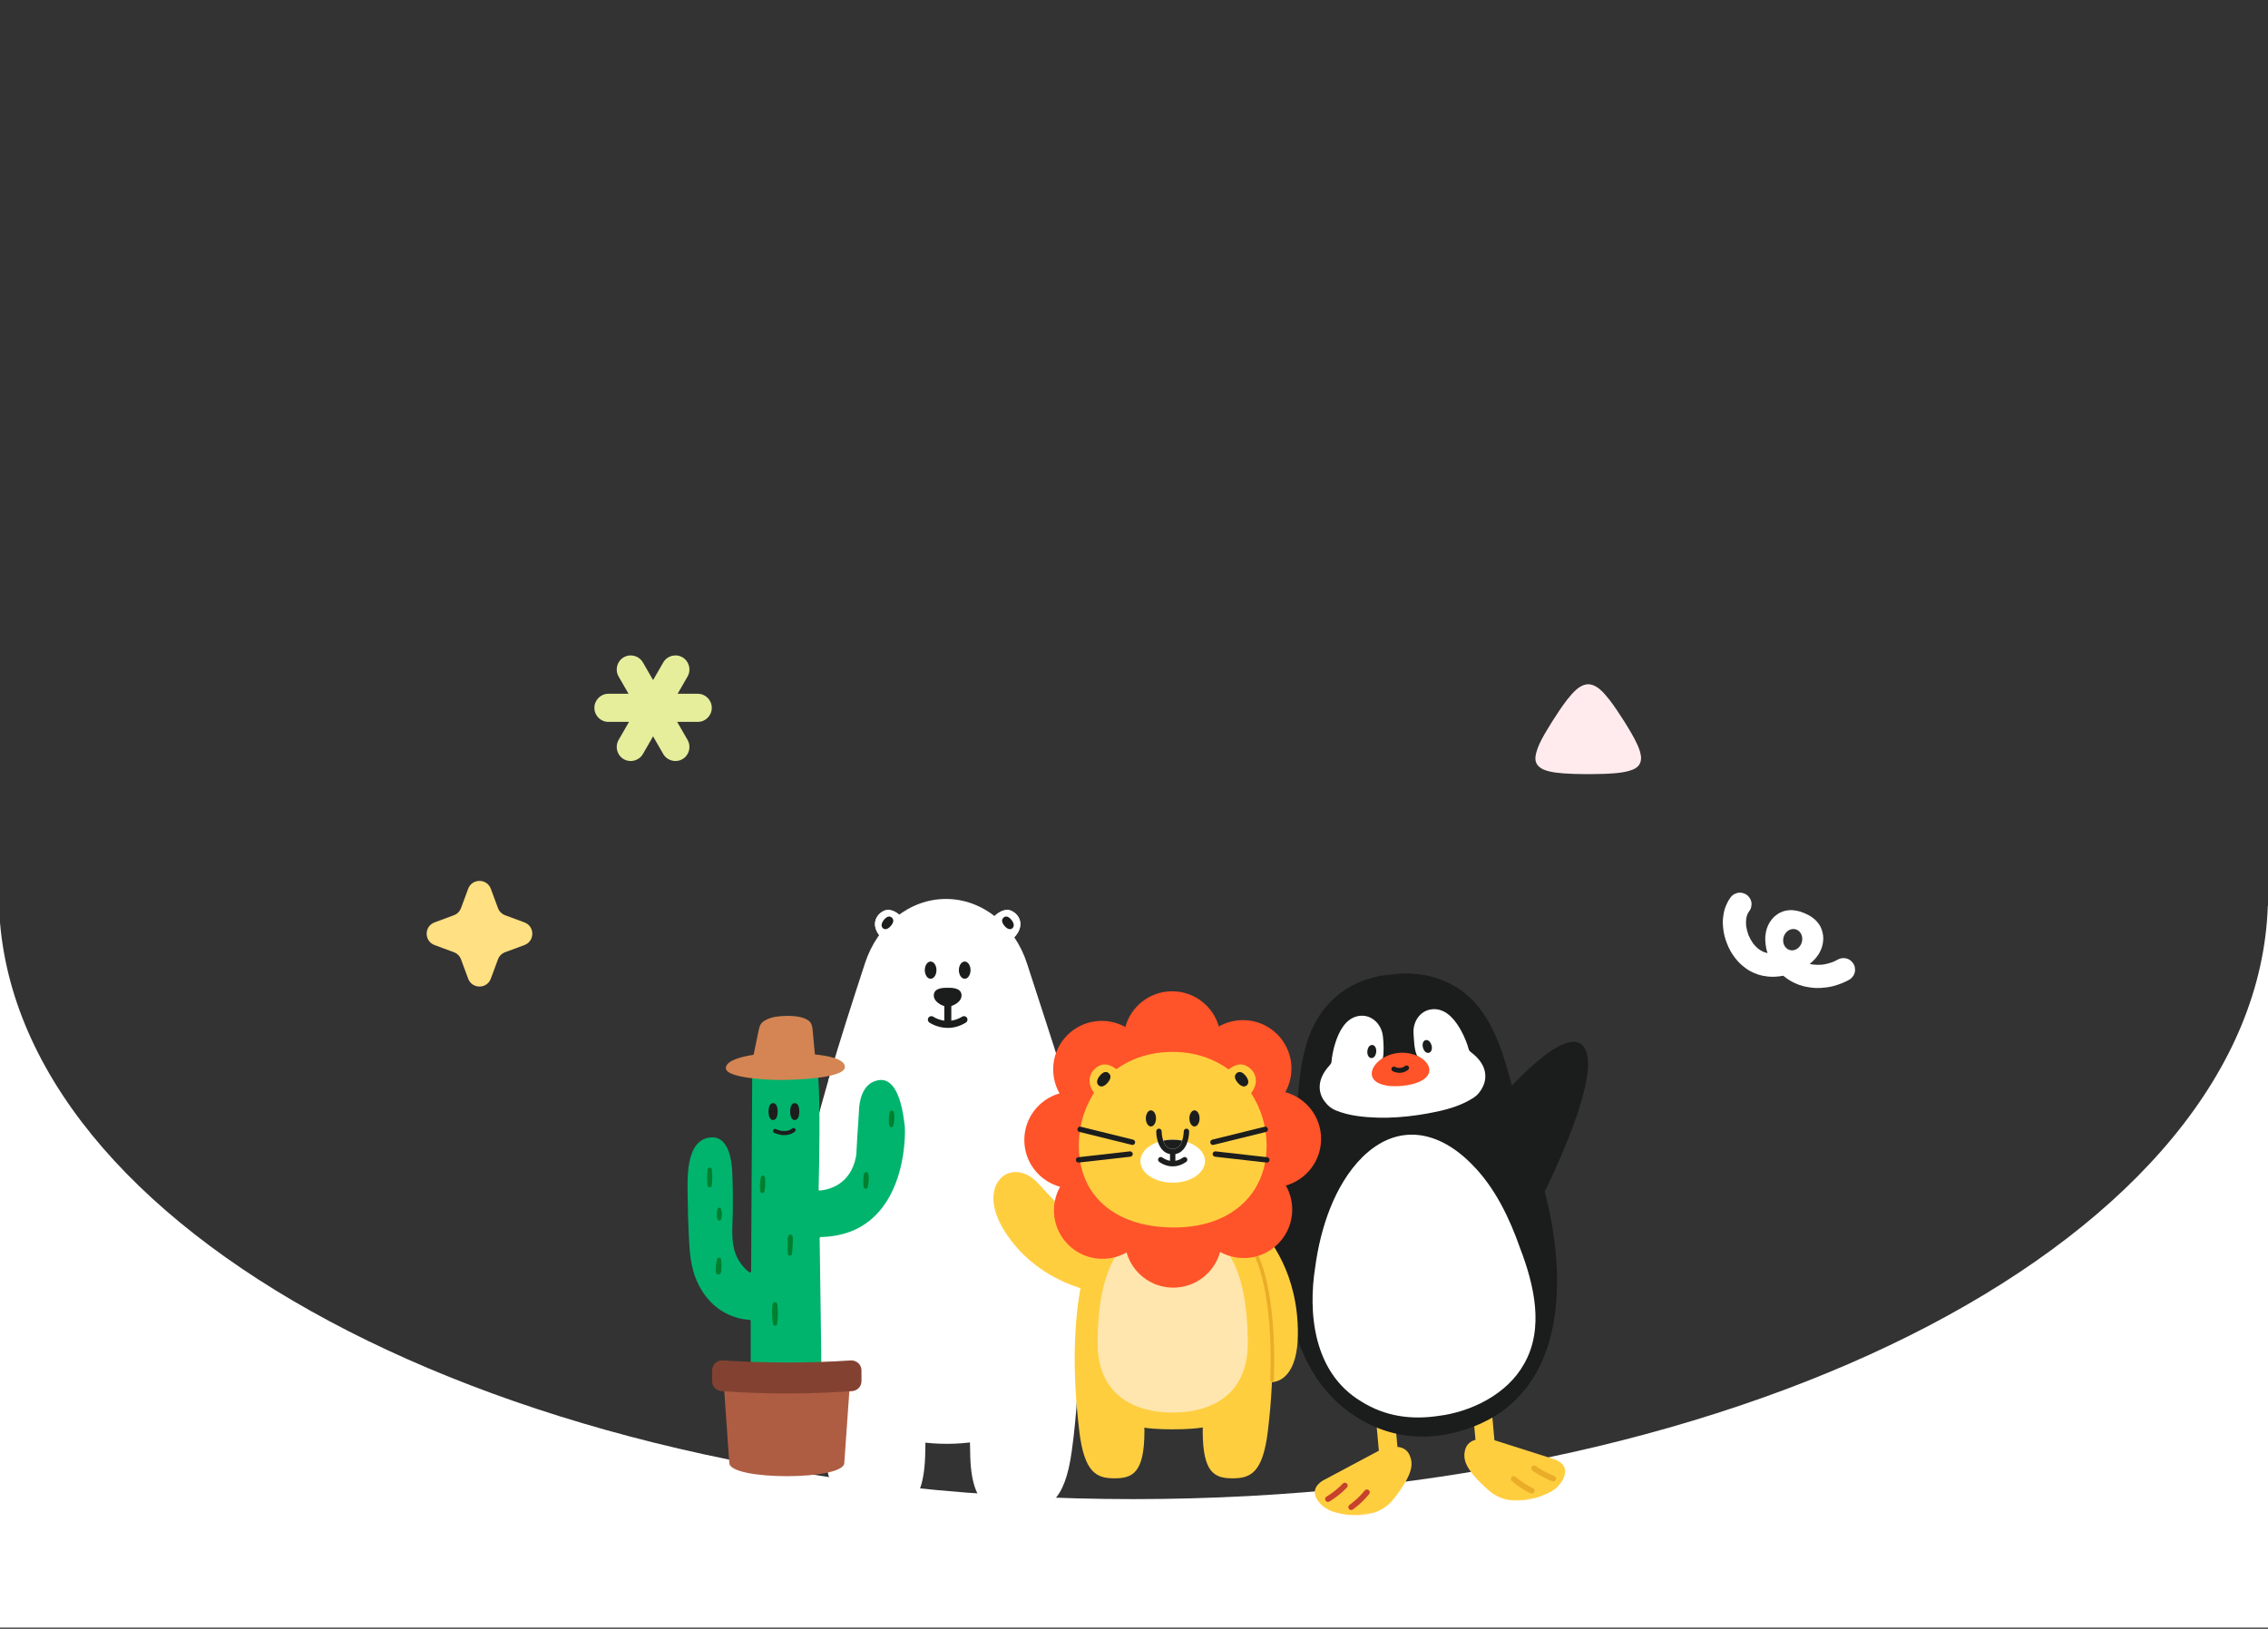 <svg width="1200" height="862" viewBox="0 0 1200 862" fill="none" xmlns="http://www.w3.org/2000/svg">
<rect x="0" y="0" width="1200" height="862" fill="#333333" stroke="none"/>
<path fill-rule="evenodd" clip-rule="evenodd" d="M0 488.21V861.354H1200V479.354H1199.9C1194.07 653.293 927.581 793.34 599.689 793.34C277.382 793.34 14.4 658.022 0 488.21Z" fill="white"/>
<path d="M980.697 510.099L980.695 510.093L980.69 510.088C979.771 508.615 978.475 507.608 977.039 507.254C975.94 506.983 974.866 506.974 973.847 507.228C973.333 507.357 972.838 507.553 972.373 507.812C971.542 508.276 970.655 508.709 969.736 509.099C968.812 509.44 967.861 509.734 966.912 509.971C965.963 510.207 965.023 510.386 964.076 510.515C962.348 510.66 960.628 510.624 958.961 510.407C958.469 510.315 957.982 510.206 957.502 510.082C958.47 509.337 959.462 508.484 960.328 507.481C960.91 506.806 961.659 505.9 962.297 504.883C962.895 503.929 963.332 502.893 963.695 501.998C963.964 501.335 964.169 500.648 964.306 499.961C964.505 498.965 964.689 497.893 964.696 496.798C964.709 494.588 964.213 492.447 963.221 490.433C962.707 489.391 961.989 488.482 961.354 487.728C960.665 486.913 959.881 486.301 959.122 485.71L958.963 485.585C957.544 484.477 955.945 483.761 954.429 483.125C953.794 482.858 953.151 482.623 952.516 482.427C951.4 482.084 950.301 481.91 949.269 481.759C948.42 481.636 947.656 481.605 946.933 481.667C946.158 481.732 945.279 481.807 944.403 482.026C944.092 482.103 943.793 482.197 943.513 482.303L943.478 482.316C942.489 482.691 941.467 483.078 940.501 483.778L940.487 483.787C939.644 484.399 938.772 485.031 938.013 485.899C937.421 486.578 936.669 487.486 936.098 488.51C935.585 489.43 935.151 490.422 934.81 491.462C934.449 492.562 934.291 493.658 934.14 494.717L934.136 494.742C934.034 495.459 933.982 496.201 933.985 496.946C933.988 498.061 934.118 499.142 934.244 500.188L934.247 500.212C934.325 500.852 934.432 501.486 934.566 502.093C934.744 502.894 934.976 503.667 935.23 504.399C934.432 504.216 933.653 503.975 932.908 503.681C932.009 503.243 931.132 502.712 930.299 502.101C929.332 501.283 928.423 500.346 927.599 499.314C926.639 497.962 925.811 496.478 925.138 494.902C924.533 493.254 924.108 491.568 923.876 489.884C923.774 488.579 923.794 487.303 923.937 486.09C924.099 485.269 924.323 484.476 924.606 483.731C924.946 483.042 925.339 482.404 925.771 481.831L925.803 481.789L925.831 481.744C926.284 481.049 926.552 480.287 926.63 479.476C926.804 478.672 926.779 477.858 926.555 477.053C926.375 476.236 926.014 475.504 925.483 474.878C925.034 474.198 924.44 473.652 923.714 473.25L923.71 473.248L923.706 473.246C922.234 472.447 920.658 472.198 919.268 472.544C919.196 472.562 919.123 472.582 919.051 472.603L918.986 472.622L918.923 472.648L918.576 472.785L917.776 473.103L917.676 473.142L917.584 473.195C916.677 473.712 915.941 474.42 915.39 475.303C914.364 476.678 913.673 478.184 913.082 479.607C912.606 480.749 912.25 481.983 912.025 483.277C911.781 484.675 911.532 486.346 911.54 488.134C911.547 489.601 911.691 491.203 911.979 493.032C912.391 495.646 913.243 498.34 914.582 501.272C915.713 503.748 917.282 506.149 919.244 508.412C920.078 509.372 920.979 510.254 921.925 511.034C923.033 511.946 924.366 512.99 925.852 513.818C927.304 514.627 928.823 515.29 930.369 515.785C931.791 516.241 933.382 516.56 935.376 516.787C936.663 516.934 937.999 516.964 939.35 516.877C940.854 516.78 942.229 516.615 943.53 516.371C943.568 516.403 943.607 516.432 943.644 516.463C945.03 517.563 946.228 518.452 947.582 519.212C950.286 520.732 953.102 521.764 955.946 522.278C957.94 522.639 959.496 522.818 960.989 522.862C962.744 522.913 964.482 522.748 966.098 522.562C967.385 522.413 968.658 522.184 969.885 521.878C969.939 521.865 969.991 521.852 970.045 521.838C971.784 521.394 973.422 520.769 974.931 520.16C976.111 519.684 977.269 519.131 978.37 518.517C979.099 518.134 979.704 517.606 980.167 516.942C980.693 516.351 981.063 515.66 981.27 514.883C981.524 514.094 981.582 513.289 981.442 512.486C981.4 511.639 981.151 510.836 980.7 510.098L980.697 510.099ZM953.334 498.665C952.467 501.69 949.61 503.524 946.952 502.762C944.293 501.999 942.842 498.928 943.709 495.903C944.576 492.878 947.433 491.044 950.092 491.807C952.75 492.569 954.201 495.64 953.334 498.665Z" fill="white"/>
<path d="M840.338 362.107C835.823 362.229 832.414 366.253 829.226 370.208C826.547 373.652 823.615 378.098 821.02 382.219C817.513 388.041 813.309 394.3 812.444 400.301C811.872 404.973 815.261 407.143 819.431 408.155C820.668 408.467 822.003 408.706 823.324 408.883C828.579 409.594 836.064 409.688 842.169 409.661C846.183 409.632 850.376 409.54 854.302 409.214C857.562 408.934 860.935 408.478 863.687 407.37C870.132 404.878 868.658 399.048 866.117 393.62C864.463 390.037 861.77 385.549 859.289 381.615C856.849 377.765 854.116 373.642 851.608 370.394C848.385 366.366 844.925 362.233 840.352 362.107H840.338Z" fill="#FFEBEE"/>
<path fill-rule="evenodd" clip-rule="evenodd" d="M369.204 367.148C373.29 367.148 376.603 370.48 376.603 374.59C376.603 378.7 373.29 382.032 369.204 382.032L358.29 382.032L363.786 391.572C365.841 395.138 364.627 399.695 361.075 401.751C357.523 403.806 352.978 402.581 350.923 399.014L345.546 389.681L340.17 399.012C338.116 402.578 333.571 403.803 330.019 401.748C326.467 399.693 325.253 395.136 327.308 391.569L332.802 382.032L321.889 382.032C317.803 382.032 314.491 378.7 314.491 374.59C314.491 370.48 317.803 367.148 321.889 367.148L332.564 367.148L327.308 358.024C325.253 354.458 326.467 349.901 330.019 347.846C333.571 345.791 338.116 347.016 340.17 350.582L345.546 359.913L350.923 350.579C352.978 347.013 357.523 345.788 361.075 347.843C364.627 349.898 365.841 354.455 363.786 358.022L358.528 367.148L369.204 367.148Z" fill="#E6EE9C"/>
<path d="M247.7 470.363C249.761 464.793 257.64 464.793 259.701 470.363L263.48 480.576C264.128 482.327 265.509 483.708 267.26 484.356L277.473 488.135C283.043 490.196 283.043 498.075 277.473 500.136L267.26 503.915C265.509 504.563 264.128 505.944 263.48 507.695L259.701 517.908C257.64 523.478 249.761 523.478 247.7 517.908L243.921 507.695C243.273 505.944 241.892 504.563 240.141 503.915L229.928 500.136C224.357 498.075 224.357 490.196 229.928 488.135L240.141 484.356C241.892 483.708 243.273 482.327 243.921 480.576L247.7 470.363Z" fill="#FFE082"/>
<mask id="mask0_1460_2720" style="mask-type:luminance" maskUnits="userSpaceOnUse" x="626" y="505" width="249" height="304">
<path d="M848.544 505.248L626.03 525.473L651.779 808.05L874.292 787.825L848.544 505.248Z" fill="white"/>
</mask>
<g mask="url(#mask0_1460_2720)">
<path d="M737.317 793.349C726.874 806.647 706.999 800.455 706.999 800.455C706.999 800.455 699.941 799.213 696.538 792.94C693.141 786.662 700.589 783.164 700.589 783.164L729.56 767.726L728.345 754.381C728.55 754.416 728.754 754.451 728.958 754.486C732.116 755.011 735.298 755.448 738.485 755.769L739.395 765.732C741.602 765.866 744.52 766.886 745.933 770.332C747.748 774.757 747.76 780.045 737.317 793.343V793.349Z" fill="#FFCE3F"/>
<path d="M702.754 794.818C702.187 794.87 701.621 794.596 701.312 794.071C700.897 793.354 701.143 792.433 701.861 792.013C701.907 791.99 706.554 789.268 710.476 785.128C711.048 784.522 712 784.499 712.607 785.07C713.214 785.641 713.237 786.592 712.665 787.198C708.433 791.664 703.583 794.497 703.372 794.619C703.174 794.73 702.964 794.8 702.754 794.818Z" fill="#C6422C"/>
<path d="M715.053 799.103C714.528 799.149 713.997 798.922 713.682 798.461C713.203 797.779 713.372 796.841 714.055 796.368C714.102 796.339 718.503 793.249 722.07 788.795C722.589 788.142 723.541 788.037 724.189 788.562C724.837 789.081 724.947 790.031 724.422 790.678C720.575 795.482 715.976 798.706 715.777 798.84C715.555 798.992 715.304 799.079 715.053 799.103Z" fill="#C6422C"/>
<path d="M787.716 788.76C800.394 799.96 818.822 790.282 818.822 790.282C818.822 790.282 825.541 787.787 827.748 781.006C829.954 774.22 821.992 772.121 821.992 772.121L790.704 762.17L789.49 748.825C789.298 748.901 789.099 748.971 788.906 749.035C785.894 750.119 782.847 751.122 779.771 752.014L780.682 761.977C778.534 762.508 775.848 764.035 775.084 767.685C774.097 772.36 775.043 777.572 787.721 788.76H787.716Z" fill="#FFCE3F"/>
<path d="M821.973 783.968C821.763 783.986 821.547 783.968 821.331 783.886C821.109 783.805 815.821 781.898 810.853 778.266C810.182 777.777 810.036 776.832 810.526 776.162C811.017 775.491 811.962 775.346 812.634 775.835C817.257 779.211 822.3 781.036 822.353 781.053C823.135 781.333 823.544 782.19 823.263 782.977C823.059 783.548 822.545 783.921 821.979 783.968H821.973Z" fill="#EAAD27"/>
<path d="M810.651 790.41C810.4 790.434 810.138 790.393 809.892 790.282C809.676 790.183 804.563 787.845 799.916 783.811C799.286 783.268 799.216 782.318 799.765 781.689C800.308 781.059 801.259 780.989 801.889 781.537C806.203 785.274 811.095 787.519 811.142 787.536C811.9 787.88 812.233 788.772 811.889 789.53C811.661 790.037 811.171 790.358 810.657 790.404L810.651 790.41Z" fill="#EAAD27"/>
<path d="M685.972 613.284L680.468 677.087C680.468 677.087 644.399 706.564 640.809 687.092C637.225 667.619 685.967 613.284 685.967 613.284H685.972Z" fill="#1B1C1C"/>
<path d="M813.464 638.318L793.77 581.429C793.77 581.429 830.62 537.663 838.927 555.643C847.227 573.623 813.47 638.318 813.47 638.318H813.464Z" fill="#1B1C1C"/>
<path d="M807.901 601.968C799.601 579.645 797.295 551.101 781.896 532.44C767.496 514.751 743.481 511.802 723.839 518.063C706.911 523.322 695.049 536.771 690.467 555.41C686.638 569.851 686.451 586.757 684.992 601.245C683.889 612.882 681.956 620.659 680.246 631.223C676.393 656.898 676.464 711.694 705.807 740.465C727.294 761.184 754.327 765.108 780.297 754.702C837.134 731.936 829.108 654.583 807.924 602.026L807.907 601.974L807.901 601.968Z" fill="#1B1C1C"/>
<path d="M784.605 575.045C783.327 577.68 781.762 579.592 779.322 581.143C773.625 584.769 767.064 586.816 760.503 588.232C746.914 591.159 732.263 592.535 718.417 590.634C714.517 590.098 710.653 589.2 706.999 587.725C704.314 586.641 702.434 585.043 700.7 582.682C698.307 579.429 697.648 575.441 698.792 571.582C699.352 569.711 700.274 567.956 701.401 566.358C702.008 565.507 702.673 564.691 703.386 563.933C703.683 563.618 704.413 562.621 704.442 562.307C704.751 558.779 705.464 555.27 706.538 551.9C708.359 546.181 711.698 539.313 718.113 537.815C725.124 536.171 730.943 541.598 731.696 548.379C732.052 551.556 732.35 556.821 731.679 560.004C729.215 561.928 728.457 564.056 728.655 566.259C729.04 570.469 733.967 570.573 741.293 569.903C748.619 569.238 753.539 568.236 753.16 564.026C752.996 562.248 751.601 559.905 749.675 558.535C748.21 555.246 748.152 550.448 747.906 546.898C747.422 540.094 752.162 533.705 759.359 534.06C765.938 534.375 770.467 540.526 773.293 545.825C774.956 548.944 776.293 552.267 777.233 555.678C777.314 555.981 778.213 556.826 778.569 557.083C779.41 557.707 780.216 558.377 780.963 559.112C782.358 560.476 783.584 562.038 784.477 563.776C786.31 567.361 786.374 571.407 784.611 575.033L784.605 575.045Z" fill="white"/>
<path d="M726.075 553.014C725.305 552.961 724.587 553.387 724.097 554.186C723.752 554.757 723.525 555.503 723.466 556.296C723.314 558.301 724.196 559.823 725.556 559.922C725.655 559.928 725.754 559.928 725.854 559.922C726.507 559.864 727.109 559.45 727.535 558.75C727.879 558.179 728.107 557.433 728.165 556.64C728.317 554.64 727.435 553.113 726.075 553.014Z" fill="#1B1C1C"/>
<path d="M754.28 550.449C755.027 550.256 755.81 550.548 756.434 551.247C756.878 551.749 757.234 552.437 757.432 553.206C757.94 555.147 757.351 556.803 756.031 557.147C755.932 557.17 755.839 557.188 755.74 557.2C755.086 557.258 754.42 556.961 753.878 556.348C753.434 555.847 753.078 555.159 752.879 554.39C752.372 552.448 752.961 550.792 754.28 550.449Z" fill="#1B1C1C"/>
<path d="M756.259 565.88C756.697 570.708 750.118 573.914 741.713 574.678C733.307 575.442 726.25 573.477 725.812 568.65C725.579 566.119 727.219 563.298 730.038 561.088C732.595 559.077 736.121 557.561 740.119 557.194C744.97 556.751 749.447 558.103 752.453 560.249C754.66 561.823 756.072 563.828 756.259 565.875V565.88Z" fill="#FF5329"/>
<path d="M741.209 567.711C738.863 567.927 736.995 566.936 736.878 566.877C736.253 566.539 736.02 565.758 736.358 565.128C736.697 564.504 737.479 564.271 738.098 564.609C738.232 564.679 740.993 566.084 743.422 564.125C743.976 563.677 744.787 563.764 745.237 564.318C745.686 564.872 745.599 565.682 745.044 566.131C743.754 567.175 742.418 567.6 741.203 567.711H741.209Z" fill="#1A1B1B"/>
<path d="M804.234 660.413C798.782 644.877 791.153 628.78 779.309 616.712C761.68 598.371 739.802 593.73 720.808 612.392C706.039 627.159 698.667 649.931 695.906 670.365C692.018 694.682 694.809 726.38 720.166 741.619C732.99 749.688 746.772 751.437 761.009 749.315C778.135 747.245 797.352 737.975 806.324 721.896C817.327 702.914 811.53 679.396 804.246 660.46L804.228 660.408L804.234 660.413Z" fill="white"/>
</g>
<path d="M443.119 622.568C445.827 608.8 449.059 587.257 447.072 577.965C445.779 571.93 441.934 563.36 438.377 571.255" fill="white"/>
<path d="M554.569 577.965C555.861 571.93 559.686 562.962 563.263 571.255C571.116 589.459 633.788 660.05 611.238 699.337C602.409 714.719 579.783 725.1 574.515 704.373C574.459 704.16 565.101 656.032 558.517 622.568C555.809 608.8 552.577 587.257 554.565 577.965H554.569Z" fill="white"/>
<path d="M558.52 622.568C555.812 608.8 552.58 587.257 554.567 577.965C555.86 571.93 559.705 563.36 563.262 571.255" fill="#04AA00"/>
<mask id="mask1_1460_2720" style="mask-type:luminance" maskUnits="userSpaceOnUse" x="512" y="639" width="59" height="161">
<path d="M570.348 639.604H512.754V799.31H570.348V639.604Z" fill="white"/>
</mask>
<g mask="url(#mask1_1460_2720)">
<path d="M567.083 767.883C563.273 795.596 554.068 799.283 540.457 799.283C526.846 799.283 513.638 801.375 513.267 767.883C513.034 746.928 506.402 614.674 548.144 643.764C557.202 650.076 578.441 685.21 567.079 767.883H567.083Z" fill="white"/>
</g>
<mask id="mask2_1460_2720" style="mask-type:luminance" maskUnits="userSpaceOnUse" x="432" y="639" width="59" height="161">
<path d="M490.074 639.604H432.48V799.31H490.074V639.604Z" fill="white"/>
</mask>
<g mask="url(#mask2_1460_2720)">
<path d="M435.744 767.883C439.554 795.596 448.759 799.283 462.37 799.283C475.981 799.283 489.189 801.375 489.56 767.883C489.793 746.928 496.425 614.674 454.683 643.764C445.625 650.076 424.386 685.21 435.748 767.883H435.744Z" fill="white"/>
</g>
<path d="M500.508 475.734C481.419 475.734 464.342 489.3 457.659 509.766C432.12 587.959 403.677 677.446 429.595 723.418C436.93 737.08 447.285 746.817 460.026 754.873C463.381 756.997 466.97 758.604 470.685 759.681C491.212 765.645 511.423 765.483 531.334 759.606C534.875 758.56 538.286 757.001 541.491 754.984C555.118 746.419 565.535 736.614 572.12 723.426C601.239 674.639 567.994 586.756 543.459 510.086C536.859 489.454 519.707 475.734 500.508 475.734Z" fill="white"/>
<path d="M526.507 484.479C528.444 482.845 531.942 480.291 535.554 482.229C540.166 484.704 541.818 490.436 536.826 495.827C532.471 499.775 522.152 488.427 526.507 484.479Z" fill="white"/>
<path d="M535.331 487.045C535.146 486.781 534.003 485.234 532.624 485.052C532.059 484.977 531.518 485.143 531.067 485.522C529.822 486.572 529.909 488.009 531.328 489.789L531.415 489.899C532.221 490.93 533.336 491.735 534.375 491.735C534.77 491.735 535.158 491.616 535.509 491.348C535.991 490.989 536.284 490.495 536.359 489.919C536.525 488.613 535.513 487.27 535.331 487.042V487.045Z" fill="white"/>
<path d="M526.507 484.479C528.444 482.845 531.942 480.291 535.554 482.229C540.166 484.704 541.818 490.436 536.826 495.827C532.471 499.775 522.152 488.427 526.507 484.479Z" fill="white"/>
<path d="M535.331 487.045C535.146 486.781 534.003 485.234 532.624 485.052C532.059 484.977 531.518 485.143 531.067 485.522C529.822 486.572 529.909 488.009 531.328 489.789L531.415 489.899C532.221 490.93 533.336 491.735 534.375 491.735C534.77 491.735 535.158 491.616 535.509 491.348C535.991 490.989 536.284 490.495 536.359 489.919C536.525 488.613 535.513 487.27 535.331 487.042V487.045Z" fill="#1C1D1D"/>
<path d="M476.321 484.479C474.384 482.845 470.887 480.291 467.275 482.229C462.663 484.704 461.011 490.436 466.002 495.827C470.357 499.775 480.676 488.427 476.321 484.479Z" fill="white"/>
<path d="M467.501 487.045C467.687 486.781 468.829 485.234 470.208 485.052C470.773 484.977 471.315 485.143 471.765 485.522C473.01 486.572 472.923 488.009 471.504 489.789L471.417 489.899C470.611 490.93 469.497 491.735 468.457 491.735C468.062 491.735 467.675 491.616 467.323 491.348C466.841 490.989 466.548 490.495 466.473 489.919C466.307 488.613 467.319 487.27 467.501 487.042V487.045Z" fill="white"/>
<path d="M476.321 484.479C474.384 482.845 470.887 480.291 467.275 482.229C462.663 484.704 461.011 490.436 466.002 495.827C470.357 499.775 480.676 488.427 476.321 484.479Z" fill="white"/>
<path d="M467.501 487.045C467.687 486.781 468.829 485.234 470.208 485.052C470.773 484.977 471.315 485.143 471.765 485.522C473.01 486.572 472.923 488.009 471.504 489.789L471.417 489.899C470.611 490.93 469.497 491.735 468.457 491.735C468.062 491.735 467.675 491.616 467.323 491.348C466.841 490.989 466.548 490.495 466.473 489.919C466.307 488.613 467.319 487.27 467.501 487.042V487.045Z" fill="#1C1D1D"/>
<path d="M501.488 543.075C500.465 543.075 499.635 542.246 499.635 541.224V530.673C499.635 529.651 500.465 528.822 501.488 528.822C502.512 528.822 503.342 529.651 503.342 530.673V541.224C503.342 542.246 502.512 543.075 501.488 543.075Z" fill="#1B1C1C"/>
<path d="M501.465 543.979C495.888 543.979 491.96 541.287 491.715 541.118C490.877 540.529 490.675 539.373 491.264 538.536C491.853 537.699 493.007 537.498 493.845 538.082C494.153 538.291 501.065 542.925 509.08 538.023C509.954 537.486 511.096 537.762 511.629 538.635C512.163 539.507 511.89 540.648 511.017 541.181C507.586 543.277 504.314 543.979 501.469 543.979H501.465Z" fill="#1B1C1C"/>
<path d="M508.712 526.139C508.142 522.42 502.598 522.784 501.507 522.748C501.507 522.748 501.471 522.744 501.412 522.748C501.353 522.748 501.317 522.748 501.317 522.748C500.226 522.788 494.685 522.424 494.112 526.143C493.528 529.971 498.321 532.47 501.104 532.734C501.104 532.734 501.305 532.754 501.412 532.75C501.515 532.75 501.72 532.734 501.72 532.734C504.503 532.466 509.296 529.971 508.712 526.143V526.139Z" fill="#1B1C1C"/>
<path d="M492.397 517.96C494.102 517.96 495.484 515.921 495.484 513.405C495.484 510.889 494.102 508.85 492.397 508.85C490.692 508.85 489.311 510.889 489.311 513.405C489.311 515.921 490.692 517.96 492.397 517.96Z" fill="#1B1C1C"/>
<path d="M510.425 517.96C512.13 517.96 513.512 515.921 513.512 513.405C513.512 510.889 512.13 508.85 510.425 508.85C508.721 508.85 507.339 510.889 507.339 513.405C507.339 515.921 508.721 517.96 510.425 517.96Z" fill="#1B1C1C"/>
<path d="M577.957 711.38C577.834 711.38 577.712 711.36 577.589 711.321C576.965 711.119 576.625 710.452 576.827 709.829C581.628 695.043 582.237 675.974 578.684 651.533C575.886 632.275 570.519 609.756 561.801 580.673C561.611 580.046 561.971 579.387 562.595 579.201C563.223 579.012 563.883 579.371 564.069 579.994C572.823 609.192 578.214 631.817 581.028 651.193C584.632 675.997 583.996 695.418 579.079 710.559C578.917 711.06 578.451 711.38 577.953 711.38H577.957Z" fill="#DBDBDB"/>
<path d="M655.878 644.978C659.292 644.574 662.684 645.865 665.095 648.308C671.757 655.077 686.964 674.057 686.711 706.156C686.394 747.245 651.901 730.492 657.278 710.9C662.655 691.307 657.596 674.554 654.745 668.867C652.255 663.886 644.431 646.326 655.871 644.978H655.878Z" fill="#FFCE3F"/>
<path d="M569.844 701.002C569.844 750.727 592.514 756.414 620.475 756.414C648.435 756.414 671.105 750.727 671.105 701.002C671.105 663.785 648.435 624.621 620.475 624.621C592.514 624.621 569.844 663.778 569.844 701.002Z" fill="#FFCE3F"/>
<path d="M670.846 757.193C668.183 779.38 661.738 782.336 652.218 782.336C642.69 782.336 636.354 779.611 636.354 757.193C636.354 740.411 648.674 661.147 657.595 657.809C665.187 654.962 678.8 690.997 670.846 757.193Z" fill="#FFCE3F"/>
<path d="M571.028 757.193C573.691 779.38 580.136 782.336 589.656 782.336C599.176 782.336 605.52 779.611 605.52 757.193C605.52 740.411 593.2 661.147 584.279 657.809C576.687 654.962 563.074 690.997 571.028 757.193Z" fill="#FFCE3F"/>
<path d="M673.054 731.372C673.56 731.372 673.985 730.968 674 730.456C674.916 706.416 672.679 689.843 670.651 680.17C668.197 668.499 664.675 660.281 660.987 657.621C659.399 656.475 658.085 656.605 657.262 656.908C656.772 657.088 656.526 657.636 656.707 658.126C656.887 658.616 657.436 658.868 657.926 658.681C658.497 658.465 659.132 658.623 659.875 659.157C662.394 660.966 666.053 667.54 668.789 680.552C670.802 690.117 673.011 706.531 672.102 730.377C672.08 730.903 672.491 731.343 673.011 731.357C673.025 731.357 673.033 731.357 673.047 731.357L673.054 731.372Z" fill="#EAAD27"/>
<path d="M597.32 669.977C595.306 672.76 591.589 684.459 588.153 684.574C578.655 684.892 548.349 678.49 531.351 651.25C515.726 626.2 535.574 611.235 549.28 626.25C567.872 646.622 573.509 650.284 580.474 652.987C585.663 655.005 604.068 660.657 597.32 669.977Z" fill="#FFCE3F"/>
<path d="M580.763 710.899C580.763 738.306 600.293 747.562 620.473 747.562C640.654 747.562 660.184 738.306 660.184 710.899C660.184 660.014 640.654 648.322 620.473 648.322C600.293 648.322 580.763 660.649 580.763 710.899Z" fill="#FFE6AE"/>
<path d="M560.881 628.052C555.439 637.813 556.861 650.37 565.168 658.667C573.54 667.029 586.258 668.405 596.066 662.812C599.127 673.56 609.029 681.431 620.772 681.431C632.616 681.431 642.576 673.423 645.55 662.538C655.322 667.973 667.895 666.553 676.202 658.256C684.575 649.894 685.953 637.193 680.352 627.396C691.114 624.34 698.995 614.45 698.995 602.722C698.995 590.892 690.977 580.945 680.078 577.975C685.52 568.214 684.098 555.657 675.791 547.36C667.419 538.998 654.701 537.622 644.893 543.215C641.833 532.468 631.93 524.596 620.187 524.596C608.343 524.596 598.383 532.604 595.41 543.489C585.637 538.054 573.064 539.474 564.757 547.771C556.384 556.133 555.006 568.834 560.607 578.631C549.845 581.687 541.964 591.577 541.964 603.305C541.964 615.135 549.983 625.082 560.881 628.052Z" fill="#FF5329"/>
<path d="M570.796 606.29C570.796 631.952 588.832 649.274 620.481 649.591C651.177 649.901 670.167 631.952 670.167 606.29C670.167 580.628 650.867 556.667 620.481 556.667C589.15 556.667 570.796 580.628 570.796 606.29Z" fill="#FFCE3F"/>
<path d="M632.001 596.133C633.488 596.133 634.693 594.223 634.693 591.866C634.693 589.509 633.488 587.598 632.001 587.598C630.514 587.598 629.309 589.509 629.309 591.866C629.309 594.223 630.514 596.133 632.001 596.133Z" fill="#1C1D1D"/>
<path d="M608.955 596.133C610.442 596.133 611.647 594.223 611.647 591.866C611.647 589.509 610.442 587.598 608.955 587.598C607.468 587.598 606.263 589.509 606.263 591.866C606.263 594.223 607.468 596.133 608.955 596.133Z" fill="#1C1D1D"/>
<path d="M591.761 566.679C589.545 564.812 585.547 561.885 581.411 564.105C576.135 566.938 574.244 573.498 579.953 579.669C584.933 584.188 596.741 571.199 591.761 566.679Z" fill="#FFCE3F"/>
<path d="M581.672 569.613C581.881 569.31 583.194 567.537 584.768 567.328C585.417 567.241 586.031 567.429 586.551 567.868C587.98 569.072 587.879 570.716 586.255 572.749L586.154 572.871C585.23 574.046 583.96 574.969 582.769 574.969C582.314 574.969 581.874 574.832 581.47 574.529C580.921 574.118 580.582 573.556 580.495 572.893C580.307 571.393 581.462 569.858 581.672 569.598V569.613Z" fill="#1C1D1D"/>
<path d="M649.192 566.679C651.407 564.812 655.406 561.885 659.542 564.105C664.818 566.938 666.709 573.498 661 579.669C656.019 584.188 644.212 571.199 649.192 566.679Z" fill="#FFCE3F"/>
<path d="M659.281 569.613C659.072 569.31 657.758 567.537 656.185 567.328C655.535 567.241 654.922 567.429 654.402 567.868C652.973 569.072 653.074 570.716 654.698 572.748L654.799 572.871C655.723 574.046 656.993 574.969 658.184 574.969C658.639 574.969 659.079 574.832 659.483 574.529C660.032 574.118 660.371 573.556 660.458 572.893C660.645 571.393 659.49 569.858 659.281 569.598V569.613Z" fill="#1C1D1D"/>
<path d="M599.183 605.914C599.826 605.914 600.403 605.482 600.562 604.833C600.749 604.069 600.288 603.298 599.522 603.11L571.836 596.277C571.078 596.089 570.299 596.551 570.111 597.315C569.923 598.079 570.385 598.85 571.15 599.038L598.837 605.871C598.952 605.9 599.068 605.914 599.183 605.914Z" fill="#1C1D1D"/>
<path d="M570.652 615.242C570.702 615.242 570.76 615.242 570.818 615.235L598.085 612.143C598.865 612.056 599.428 611.35 599.341 610.571C599.255 609.793 598.54 609.23 597.768 609.317L570.5 612.409C569.72 612.496 569.158 613.202 569.244 613.981C569.324 614.709 569.944 615.242 570.659 615.242H570.652Z" fill="#1C1D1D"/>
<path d="M641.772 605.914C641.887 605.914 642.003 605.9 642.118 605.871L669.805 599.038C670.57 598.85 671.032 598.079 670.844 597.315C670.656 596.551 669.884 596.089 669.119 596.277L641.433 603.11C640.668 603.298 640.206 604.069 640.393 604.833C640.552 605.482 641.137 605.914 641.772 605.914Z" fill="#1C1D1D"/>
<path d="M670.302 615.242C671.016 615.242 671.63 614.709 671.716 613.981C671.803 613.202 671.24 612.496 670.46 612.409L643.193 609.317C642.413 609.23 641.706 609.786 641.619 610.571C641.533 611.35 642.095 612.056 642.875 612.143L670.143 615.235C670.2 615.235 670.251 615.242 670.309 615.242H670.302Z" fill="#1C1D1D"/>
<path d="M620.475 625.882C629.914 625.882 637.566 620.79 637.566 614.507C637.566 608.225 629.914 603.132 620.475 603.132C611.036 603.132 603.384 608.225 603.384 614.507C603.384 620.79 611.036 625.882 620.475 625.882Z" fill="white"/>
<path d="M611.778 598.706C611.778 597.92 612.413 597.286 613.2 597.286C613.987 597.286 614.622 597.92 614.622 598.706C614.622 598.728 614.636 601.243 615.473 603.68C616.477 606.607 618.115 608.034 620.475 608.034C622.835 608.034 624.466 606.614 625.477 603.68C626.314 601.243 626.329 598.728 626.329 598.706C626.329 597.92 626.964 597.286 627.75 597.286C628.537 597.286 629.172 597.92 629.172 598.706C629.172 602.916 627.353 610.874 620.468 610.874C613.582 610.874 611.764 602.916 611.764 598.706H611.778Z" fill="#1C1D1D"/>
<path d="M620.476 608.026C618.116 608.026 616.485 606.606 615.474 603.672C615.474 603.658 615.467 603.644 615.46 603.622C617.048 603.298 618.729 603.125 620.476 603.125C622.223 603.125 623.904 603.298 625.492 603.622C625.492 603.636 625.485 603.651 625.478 603.672C624.475 606.599 622.836 608.026 620.476 608.026Z" fill="#1C1D1D"/>
<path d="M620.476 616.086C621.262 616.086 621.897 615.452 621.897 614.666V609.454C621.897 608.669 621.262 608.034 620.476 608.034C619.689 608.034 619.054 608.669 619.054 609.454V614.666C619.054 615.452 619.689 616.086 620.476 616.086Z" fill="#1C1D1D"/>
<path d="M620.474 617.261C622.856 617.261 625.245 616.511 627.432 615.012L627.613 614.889C628.262 614.442 628.428 613.556 627.981 612.914C627.533 612.265 626.645 612.1 626.003 612.547L625.823 612.669C622.365 615.041 618.417 615.005 614.982 612.554C614.34 612.1 613.452 612.244 612.997 612.885C612.542 613.527 612.687 614.414 613.329 614.868C615.559 616.461 618.02 617.254 620.482 617.254L620.474 617.261Z" fill="#1C1D1D"/>
<g clip-path="url(#clip0_1460_2720)">
<path d="M434.296 654.644C480.172 653.639 479.193 599.454 478.694 595.883C478.184 592.203 476.302 569.795 464.857 571.636C455.932 573.07 454.613 583.37 454.469 587.836L454.115 593.974C453.849 597.301 453.478 602.717 453.109 610.443L452.882 612.263C450.024 626.336 439.632 629.452 433.824 630.072C433.443 630.112 433.116 629.814 433.125 629.44C433.461 615.808 434.078 584.039 432.924 570.085C432.924 570.05 432.918 570.018 432.915 569.984C432.913 569.94 432.91 569.891 432.904 569.847C432.904 569.83 432.836 569.056 432.78 568.419C432.706 567.572 432.553 566.732 432.275 565.926C429.202 557.015 416.058 557.655 416.058 557.655C399.41 558.006 398.189 567.178 398.006 569.166C398 569.204 397.991 570.024 397.991 570.062V570.126C397.98 570.32 397.985 570.453 397.991 570.511L397.419 672.769C397.416 673.282 396.812 673.577 396.396 673.261C393.16 670.801 390.709 667.468 389.237 663.611C386.567 656.598 387.647 648.848 387.732 641.548C387.815 634.575 387.765 627.597 387.464 620.627C387.187 614.208 385.585 601.268 376.232 601.926C362.194 602.917 363.778 625.136 363.864 634.37C363.929 641.128 364.135 647.886 364.489 654.639C364.905 662.655 365.389 670.308 368.63 677.785C371.43 684.239 375.881 690.053 381.989 693.82C386.24 696.44 391.446 698.199 396.596 698.474C396.935 698.489 397.204 698.761 397.204 699.095V728.501H434.561L434.511 714.573L433.671 655.276C433.665 654.931 433.942 654.653 434.296 654.647V654.644Z" fill="#00B46D"/>
<path d="M446.728 774.18C446.728 783.552 385.873 783.552 385.873 774.18L382.705 729.063H449.89L446.722 774.18H446.725H446.728Z" fill="#AE5D43"/>
<path d="M409.05 583.764C407.262 583.764 406.625 586.082 406.625 588.25C406.625 590.418 407.262 592.736 409.05 592.736C410.837 592.736 411.471 590.418 411.471 588.25C411.471 586.082 410.834 583.764 409.05 583.764Z" fill="#1D1D1D"/>
<path d="M420.499 583.764C418.711 583.764 418.077 586.082 418.077 588.25C418.077 590.418 418.714 592.736 420.499 592.736C422.283 592.736 422.923 590.418 422.923 588.25C422.923 586.082 422.286 583.764 420.499 583.764Z" fill="#1D1D1D"/>
<path d="M414.982 600.72C412.079 600.72 409.725 599.541 409.569 599.463C409.032 599.187 408.823 598.538 409.106 598.014C409.389 597.489 410.05 597.286 410.587 597.559C410.663 597.596 415.58 600.016 419.217 597.173C419.689 596.802 420.379 596.878 420.76 597.341C421.14 597.805 421.061 598.48 420.589 598.851C418.766 600.274 416.772 600.723 414.982 600.723V600.72Z" fill="#1D1D1D"/>
<path d="M450.837 736.198C427.962 737.85 404.943 737.876 381.767 736.198C378.965 735.995 376.794 733.706 376.794 730.953V725.186C376.794 722.143 379.425 719.743 382.522 719.943C405.403 721.418 427.918 721.427 450.067 719.958C453.17 719.752 455.807 722.151 455.807 725.2V730.953C455.807 733.706 453.636 735.995 450.834 736.198H450.837Z" fill="#834231"/>
<path d="M376.607 618.798C376.976 621.647 376.976 624.534 376.607 627.382C376.403 628.608 374.61 628.594 374.412 627.382C374.109 625.247 374.1 623.09 374.203 620.943C374.244 620.227 374.3 619.514 374.412 618.798C374.507 618.207 375.07 617.799 375.678 617.891C376.17 617.964 376.536 618.346 376.607 618.798Z" fill="#007F2F"/>
<path d="M381.501 639.731C382.138 641.505 382.129 643.452 381.587 645.249C381.271 646.15 379.932 646.139 379.622 645.249C379.183 643.904 379.159 642.496 379.342 641.108C379.478 640.264 379.734 638.786 380.97 639.206C381.221 639.308 381.407 639.502 381.501 639.725H381.504L381.501 639.731Z" fill="#007F2F"/>
<path d="M381.545 666.512C381.775 668.378 381.825 670.262 381.657 672.131C381.542 672.777 381.618 673.403 381.182 673.983C380.636 674.696 379.465 674.638 378.99 673.882C378.61 673.27 378.751 672.65 378.695 671.998C378.71 670.123 378.94 668.251 379.347 666.416C379.642 665.248 381.368 665.338 381.539 666.518H381.542L381.545 666.512Z" fill="#007F2F"/>
<path d="M419.289 654.14C419.729 655.711 419.419 657.285 419.401 658.87C419.319 660.443 419.215 662.02 419.033 663.588C418.856 664.883 416.941 664.825 416.838 663.53C416.738 661.953 416.723 660.38 416.726 658.8C416.797 657.212 416.573 655.627 417.095 654.082C417.46 653.065 418.982 653.117 419.289 654.14Z" fill="#007F2F"/>
<path d="M404.767 623.056C405.048 625.559 404.98 628.113 404.425 630.582C404.121 631.732 402.422 631.645 402.234 630.486C401.956 628.605 402.057 626.71 402.26 624.832C402.337 624.206 402.425 623.583 402.576 622.96C402.717 622.372 403.319 622.009 403.918 622.146C404.378 622.25 404.705 622.624 404.767 623.053V623.056Z" fill="#007F2F"/>
<path d="M459.435 621.128C459.883 623.499 459.633 625.933 459.137 628.275C458.987 628.86 458.379 629.22 457.777 629.072C456.624 628.768 456.895 627.284 456.771 626.388C456.727 625.194 456.733 624 456.878 622.812C456.96 622.221 457.055 621.624 457.243 621.036C457.585 619.961 459.193 620.042 459.435 621.126V621.128Z" fill="#007F2F"/>
<path d="M472.96 588.551C473.409 590.922 473.158 593.356 472.662 595.698C472.512 596.283 471.904 596.643 471.303 596.495C470.149 596.191 470.421 594.707 470.297 593.811C470.252 592.617 470.258 591.423 470.403 590.235C470.485 589.644 470.58 589.047 470.769 588.459C471.111 587.384 472.718 587.465 472.96 588.549V588.551Z" fill="#007F2F"/>
<path d="M411.131 689.728C411.346 690.108 411.316 690.684 411.378 691.096C411.756 694.278 411.614 697.512 411.175 700.68C411.08 701.271 410.511 701.68 409.903 701.584C409.417 701.512 409.057 701.135 408.977 700.689C408.682 698.871 408.576 697.046 408.52 695.214C408.437 693.658 408.614 691.977 408.762 690.421C408.75 689.108 410.44 688.554 411.131 689.728Z" fill="#007F2F"/>
<path d="M446.989 564.892C446.673 567.88 439.7 569.517 432.323 570.413C423.807 571.45 414.746 571.499 414.746 571.499C412.062 571.609 404.449 571.444 397.476 570.566C390.435 569.676 384.043 568.056 384.043 565.254C384.043 560.765 394.618 558.806 398.721 558.215C399.313 555.354 399.906 552.494 400.502 549.631C400.791 548.231 401.083 546.831 401.369 545.431C401.726 543.71 402.11 542.081 403.523 540.884C404.257 540.264 405.086 539.777 405.968 539.383C408.971 538.044 412.413 537.708 415.678 537.641H415.814C419.064 537.581 422.527 537.734 425.586 538.914C426.456 539.25 427.315 539.685 428.034 540.276C429.789 541.722 429.881 544.127 430.07 546.182C430.397 549.726 430.757 553.271 431.052 556.818C431.087 557.2 431.143 557.615 431.193 558.035C436.933 558.568 447.49 560.194 446.992 564.892H446.989Z" fill="#D48553"/>
</g>
<defs>
<clipPath id="clip0_1460_2720">
<rect width="119.001" height="243.581" fill="white" transform="translate(361.79 537.386)"/>
</clipPath>
</defs>
</svg>
